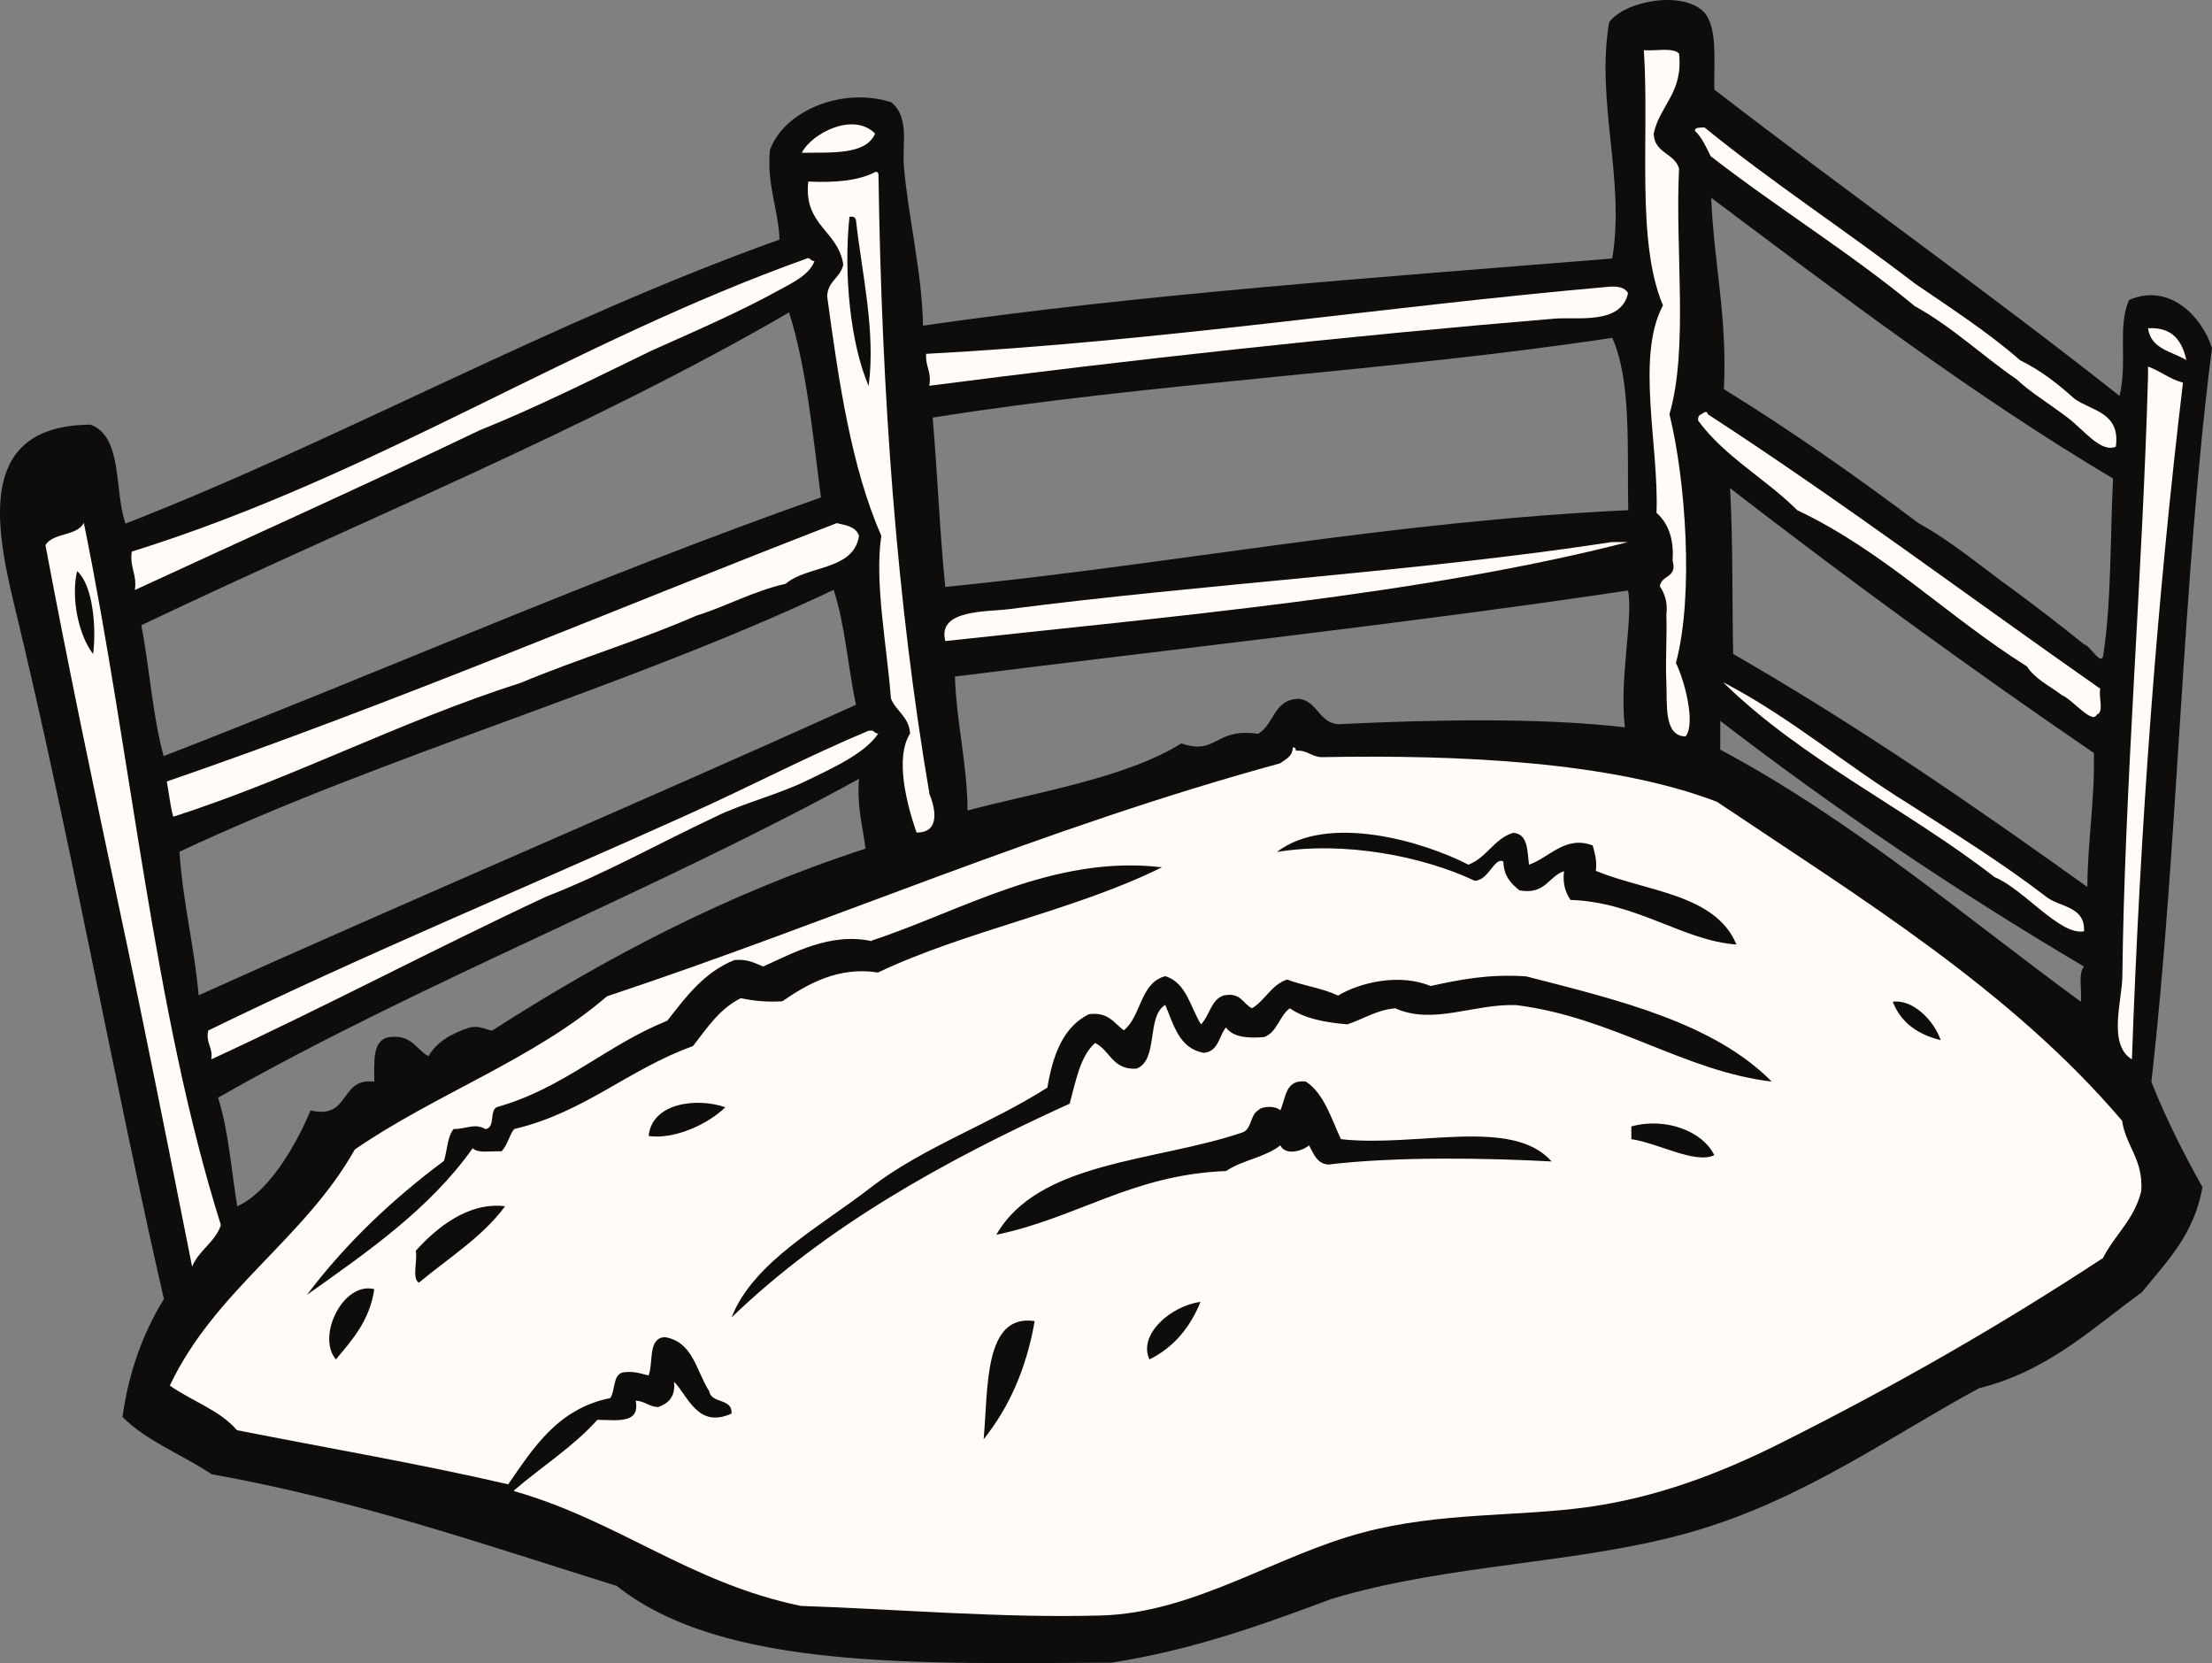 <?xml version="1.0" encoding="UTF-8"?> <svg xmlns="http://www.w3.org/2000/svg" viewBox="0 0 40 30.066" fill="none"><rect x="0" y="0" width="40" height="30.066" fill="#808080" stroke="none"/><path fill-rule="evenodd" clip-rule="evenodd" d="M2.21 25.611C2.65 26.056 3.297 26.296 3.826 26.651C6.468 27.125 8.778 27.93 11.154 28.671C13.07 30.198 16.64 30.072 20.097 30.058C21.578 29.828 22.834 29.369 24.08 28.905C26.212 28.263 28.568 28.277 30.597 27.692C32.607 27.115 34.2 25.953 35.788 25.096C37.034 24.787 37.826 24.018 38.73 23.363C39.18 22.81 39.681 22.313 39.827 21.46C39.489 20.856 39.171 20.233 38.904 19.558C39.391 15.257 39.456 10.535 40 6.29C39.812 5.709 39.218 5.109 38.501 5.423C38.285 5.901 38.477 6.543 38.328 7.157C35.933 5.264 33.422 3.488 31 1.619C30.991 1.108 31.061 0.518 30.826 0.232C30.442 -0.19 29.365 0.021 29.098 0.405C28.854 1.839 29.393 3.254 29.154 4.673C24.937 5.016 20.674 5.311 16.691 5.887C16.673 4.912 16.42 3.91 16.345 3.001C16.312 2.603 16.452 2.12 16.115 1.848C15.234 1.567 14.18 1.998 13.922 2.715C13.866 3.371 14.072 3.755 14.096 4.331C9.959 5.812 6.169 7.944 2.27 9.466C2.06 8.871 2.228 7.897 1.638 7.677C-0.377 7.691 -0.11 9.41 0.251 10.909C1.249 15.009 2.074 19.619 2.964 23.484C2.598 24.079 2.331 24.777 2.214 25.621L2.21 25.611ZM14.269 5.648C14.583 6.641 14.695 7.836 14.845 8.993C10.765 10.432 6.942 12.128 2.959 13.669C2.758 12.943 2.706 12.076 2.556 11.303C6.473 9.434 10.605 7.775 14.269 5.648ZM15.075 10.666C15.281 11.284 15.333 12.062 15.478 12.741C11.575 14.508 7.373 16.288 3.592 17.993C3.512 17.089 3.306 16.316 3.245 15.398C7.003 13.636 11.322 12.437 15.07 10.666H15.075ZM15.534 14.072C15.492 14.578 15.6 14.929 15.651 15.342C13.126 16.162 10.938 17.323 8.9 18.631C8.764 18.612 8.684 18.537 8.497 18.574C8.178 18.677 7.902 18.827 7.747 19.094C7.523 18.973 7.448 18.701 7.054 18.748C6.726 18.785 6.768 19.193 6.768 19.554C6.131 19.474 6.342 20.247 5.616 20.074C5.325 20.767 4.838 21.563 4.29 21.807C4.182 21.146 4.13 20.425 3.943 19.844C7.63 17.745 11.805 16.129 15.539 14.077L15.534 14.072ZM37.629 18.11C35.498 16.55 33.516 14.84 31.108 13.552V13.032C33.183 14.629 35.376 16.11 37.685 17.473C37.578 17.595 37.648 17.895 37.629 18.106V18.11ZM31.342 11.823C31.319 10.891 31.342 9.86 31.285 8.825C33.422 10.478 35.615 12.076 37.864 13.613C37.882 14.48 37.751 15.192 37.746 16.035C35.685 14.559 33.591 13.116 31.342 11.823ZM30.939 3.572C33.291 5.334 35.629 7.114 38.21 8.651C38.159 9.715 38.182 10.853 38.037 11.823C38.014 12.081 37.803 11.673 37.69 11.65C37.273 11.317 36.852 10.989 36.42 10.671C35.849 10.263 35.324 9.808 34.692 9.457C33.562 8.609 32.396 7.789 31.173 7.035C31.239 5.737 30.991 4.753 30.944 3.572H30.939ZM17.094 10.61C16.991 9.616 16.954 8.557 16.865 7.55C20.81 6.918 25.181 6.712 29.154 6.107C29.505 6.89 29.421 8.108 29.444 9.223C25.073 9.429 21.264 10.197 17.099 10.61H17.094ZM29.384 13.149C27.828 12.966 25.828 13.013 24.192 13.093C23.846 13.055 23.827 12.685 23.499 12.634C23.03 12.629 23.044 13.102 22.749 13.266C21.962 13.149 22.009 13.664 21.362 13.439C20.346 14.077 18.65 14.339 17.497 14.653C17.488 13.777 17.296 13.083 17.268 12.231C21.334 11.72 25.462 11.27 29.44 10.675C29.538 11.172 29.276 12.273 29.384 13.154V13.149Z" fill="#0F0C0C"></path><path fill-rule="evenodd" clip-rule="evenodd" d="M30.363 0.972C30.438 1.684 30.016 1.895 29.904 2.415C29.913 2.771 30.283 2.767 30.363 3.048C30.288 4.509 30.536 6.299 30.189 7.489C30.48 8.661 30.634 10.759 30.306 11.987C30.452 12.273 30.672 13.074 30.48 13.313C30.077 13.308 30.152 12.713 30.133 12.334C30.114 11.935 30.147 11.481 30.133 11.12C30.161 10.877 30.101 10.731 30.016 10.6C30.04 10.389 30.335 10.455 30.246 10.136C30.274 9.724 30.157 9.452 29.955 9.27C30.002 8.066 29.576 6.444 30.072 5.521C29.58 4.36 29.829 2.457 29.726 0.907C29.936 0.925 30.236 0.855 30.358 0.963L30.363 0.972Z" fill="#FFFBF6"></path><path fill-rule="evenodd" clip-rule="evenodd" d="M15.825 2.415C15.656 2.804 15.047 2.753 14.499 2.762C14.677 2.411 15.431 2.017 15.825 2.415Z" fill="#FFFBF6"></path><path fill-rule="evenodd" clip-rule="evenodd" d="M30.648 2.359C30.657 2.293 30.751 2.312 30.822 2.303C32.04 3.296 33.38 4.167 34.63 5.128C35.282 5.573 35.947 6.004 36.533 6.515C36.907 6.697 37.221 6.946 37.512 7.208C37.826 7.433 38.346 7.452 38.261 8.075C37.99 8.192 37.681 7.77 37.395 7.555C37.072 7.306 36.711 7.091 36.472 6.861C35.844 6.43 35.305 5.91 34.626 5.535C33.459 4.57 32.133 3.755 30.934 2.823C30.85 2.654 30.775 2.481 30.643 2.359H30.648Z" fill="#FFFBF6"></path><path fill-rule="evenodd" clip-rule="evenodd" d="M16.574 15.051C16.401 14.554 16.176 13.702 16.457 13.261C16.439 12.957 16.204 12.858 16.111 12.629C16.036 11.65 15.811 10.53 15.937 9.687C15.398 8.459 15.169 6.918 14.958 5.357C14.967 5.076 15.202 5.025 15.249 4.781C15.155 4.163 14.527 4.078 14.616 3.282C15.103 3.305 15.525 3.268 15.829 3.109C15.876 3.099 15.886 3.132 15.886 3.165C15.942 7.147 16.218 10.905 16.809 14.358C16.935 14.671 16.977 15.051 16.579 15.051H16.574ZM15.708 6.974C15.839 5.985 15.581 4.917 15.478 3.975C15.464 3.928 15.431 3.91 15.361 3.919C15.253 4.945 15.375 6.205 15.708 6.979V6.974Z" fill="#FFFBF6"></path><path fill-rule="evenodd" clip-rule="evenodd" d="M14.611 4.664C14.658 4.673 14.667 4.72 14.728 4.72C14.635 4.973 14.316 5.119 14.096 5.24C13.402 5.625 12.583 5.981 11.786 6.337C10.76 6.833 9.753 7.344 8.67 7.78C6.618 8.764 4.519 9.705 2.439 10.666C2.481 10.375 2.341 10.263 2.383 9.972C6.839 8.581 10.306 6.201 14.616 4.664H14.611Z" fill="#FFFBF6"></path><path fill-rule="evenodd" clip-rule="evenodd" d="M29.44 5.301C29.314 5.873 28.526 5.728 28.114 5.76C24.282 6.079 20.431 6.505 16.804 6.974C16.851 6.716 16.729 6.627 16.748 6.397C21.04 6.168 24.942 5.549 29.093 5.184C29.258 5.17 29.389 5.198 29.44 5.301Z" fill="#FFFBF6"></path><path fill-rule="evenodd" clip-rule="evenodd" d="M38.844 5.934C39.289 5.91 39.458 6.163 39.537 6.51C39.27 6.351 38.891 6.309 38.844 5.934Z" fill="#FFFBF6"></path><path fill-rule="evenodd" clip-rule="evenodd" d="M38.843 6.627C39.068 6.707 39.231 6.852 39.475 6.918C39.007 10.834 38.702 14.911 38.552 19.151C38.111 18.888 38.374 18.087 38.379 17.651C38.416 14.269 38.744 10.399 38.843 6.805V6.632V6.627Z" fill="#FFFBF6"></path><path fill-rule="evenodd" clip-rule="evenodd" d="M37.919 12.915C37.84 13.107 37.474 12.643 37.287 12.568C37.067 12.399 36.804 12.282 36.654 12.048C35.225 11.153 34.078 9.972 32.499 9.223C31.932 8.656 31.192 8.262 30.709 7.606C30.7 7.541 30.723 7.503 30.765 7.489C30.817 7.452 30.869 7.419 30.883 7.489C33.319 9.073 35.614 10.797 37.98 12.451C37.943 12.587 38.051 12.868 37.924 12.915H37.919Z" fill="#FFFBF6"></path><path fill-rule="evenodd" clip-rule="evenodd" d="M3.994 22.149C3.886 22.463 3.596 22.599 3.474 22.899C3.038 20.706 2.607 18.532 2.148 16.377C1.689 14.213 1.235 12.057 0.822 9.855C0.958 9.626 1.394 9.696 1.516 9.452C2.373 13.65 2.781 18.303 3.994 22.144V22.149ZM1.684 11.823C1.741 11.392 1.694 10.591 1.394 10.324C1.277 10.83 1.431 11.5 1.684 11.823Z" fill="#FFFBF6"></path><path fill-rule="evenodd" clip-rule="evenodd" d="M15.534 9.687C15.436 10.319 14.602 10.216 14.208 10.553C13.613 10.689 13.15 10.956 12.592 11.13C11.575 11.575 10.451 11.912 9.42 12.343C7.218 13.046 5.33 14.058 3.133 14.765C3.077 14.569 3.058 14.344 3.016 14.128C7.176 12.694 11.098 11.017 15.131 9.457C15.305 9.495 15.483 9.527 15.534 9.687Z" fill="#FFFBF6"></path><path fill-rule="evenodd" clip-rule="evenodd" d="M29.149 9.799H29.44C25.72 10.755 21.138 11.148 17.095 11.589C16.94 11.012 17.858 11.064 18.247 11.012C21.705 10.562 25.72 10.328 29.149 9.799Z" fill="#FFFBF6"></path><path fill-rule="evenodd" clip-rule="evenodd" d="M31.169 12.338C32.382 12.971 33.371 13.828 34.514 14.531C35.357 15.075 36.21 15.604 36.992 16.204C37.231 16.405 37.709 16.372 37.686 16.836C37.255 16.92 36.594 16.072 36.069 15.857C34.49 14.629 32.579 13.73 31.164 12.338H31.169Z" fill="#FFFBF6"></path><path fill-rule="evenodd" clip-rule="evenodd" d="M15.764 13.205C15.81 13.214 15.82 13.261 15.881 13.261C15.646 13.617 15.07 13.88 14.555 14.128C14.035 14.376 13.421 14.526 12.938 14.765C11.917 15.243 10.961 15.787 9.879 16.208C7.832 17.164 5.873 18.204 3.821 19.151C3.854 18.926 3.718 18.869 3.765 18.63C6.524 17.281 9.603 16.007 12.475 14.709C13.557 14.222 14.639 13.655 15.707 13.21H15.764V13.205Z" fill="#FFFBF6"></path><path fill-rule="evenodd" clip-rule="evenodd" d="M9.303 26.937C9.799 26.511 10.366 26.155 10.802 25.668C11.144 25.668 11.58 25.752 11.495 25.321C11.659 25.33 11.734 25.429 11.898 25.438C12.086 25.372 12.217 25.255 12.189 24.979C12.446 25.241 12.615 25.831 13.229 25.555C13.247 25.269 12.863 25.382 12.826 25.152C12.591 24.791 12.535 24.253 12.02 24.173C11.711 24.192 11.818 24.628 11.729 24.866C11.589 24.834 11.467 24.782 11.266 24.81C11.078 24.852 11.13 25.134 11.036 25.274C10.094 25.466 9.654 26.16 9.19 26.834C7.597 26.464 5.92 26.178 4.285 25.855C3.976 25.494 3.465 25.326 3.071 25.049C3.886 23.325 5.503 22.402 6.416 20.781C7.864 19.783 9.663 19.146 10.975 18.012C15.075 16.649 18.856 14.971 23.147 13.8C23.246 13.725 23.372 13.683 23.377 13.514C23.424 13.505 23.433 13.538 23.433 13.571C23.639 13.556 23.709 13.678 23.892 13.688C26.389 13.641 29.144 13.767 31.046 14.494C33.661 16.246 36.369 17.904 38.374 20.261C38.444 20.729 38.758 20.954 38.721 21.531C38.599 22.041 38.243 22.322 38.027 22.744C36.2 23.943 34.34 25.016 32.199 26.089C31.079 26.651 29.95 27.069 28.736 27.242C27.448 27.424 26.043 27.331 24.642 27.706C23.067 28.122 21.596 29.158 19.91 29.205C18.115 29.256 16.19 29.088 14.484 29.032C12.474 28.619 11.177 27.49 9.293 26.956L9.303 26.937ZM31.398 17.07C31.018 16.161 29.772 16.119 28.858 15.744C28.882 15.548 28.835 15.421 28.802 15.285C28.31 15.093 28.01 15.51 27.649 15.632C27.617 15.374 27.631 15.07 27.359 15.056C27.012 15.168 26.886 15.505 26.553 15.632C25.738 15.21 24.009 14.7 23.091 15.402C24.314 15.201 25.738 15.482 26.666 15.922C26.919 15.922 27.026 15.482 27.186 15.576C27.191 15.838 27.326 15.974 27.476 16.096C27.945 16.18 27.996 15.848 28.282 15.749C28.254 15.993 28.315 16.138 28.399 16.269C29.594 16.307 30.433 17.005 31.398 17.075V17.07ZM15.763 17.014C15.014 16.85 14.334 17.234 13.8 17.473C13.65 17.412 13.519 17.333 13.28 17.356C12.732 17.576 12.404 18.021 12.067 18.452C10.97 18.893 10.202 19.666 9.007 20.008C8.834 20.045 8.97 20.392 8.778 20.411C8.572 20.298 8.445 20.411 8.202 20.411C8.089 20.547 8.089 20.795 8.028 20.987C7.091 21.685 6.253 22.477 5.55 23.409C6.651 22.627 7.766 21.859 8.548 20.758C8.642 20.856 8.886 20.804 9.068 20.814C9.176 20.711 9.204 20.528 9.298 20.411C10.572 20.111 11.364 19.329 12.531 18.912C12.784 18.588 13.008 18.237 13.397 18.045C13.618 18.092 13.861 18.12 14.147 18.101C14.606 17.787 15.159 17.469 15.876 17.581C17.464 16.827 19.446 16.457 21.011 15.679C19.043 15.445 17.356 16.485 15.759 17.005L15.763 17.014ZM21.072 17.647C20.613 17.768 20.641 18.373 20.322 18.626C20.144 18.495 20.041 18.288 19.69 18.335C19.226 18.565 19.038 19.071 18.94 19.661C17.933 20.308 16.705 20.734 15.768 21.451C14.873 22.154 13.622 22.805 13.229 23.817C14.925 22.182 17.056 20.992 19.343 19.952C19.455 19.544 19.53 19.099 19.802 18.855C20.074 18.987 20.116 19.347 20.552 19.319C20.954 19.165 20.725 18.373 21.072 18.167C21.226 18.532 21.325 18.954 21.765 19.033C22.032 19.015 22.041 18.734 22.168 18.574C22.29 18.743 22.543 18.776 22.861 18.748C23.1 18.659 23.133 18.363 23.325 18.228C23.583 18.41 23.953 18.485 24.365 18.518C24.656 18.424 24.881 18.26 25.232 18.228C25.916 18.537 26.661 18.139 27.425 18.171C29.168 18.392 30.456 19.366 32.039 19.553C30.985 18.49 29.28 18.082 27.598 17.651C26.914 17.604 26.389 17.712 25.869 17.825C25.317 17.595 24.604 17.754 24.197 17.998C23.925 17.867 23.569 17.82 23.274 17.708C22.988 17.806 22.88 18.082 22.641 18.228C22.473 18.148 22.44 17.928 22.121 17.998C21.896 18.078 21.873 18.363 21.718 18.518C21.526 18.214 21.46 17.778 21.086 17.651L21.072 17.647ZM34.227 18.11C34.373 18.485 34.677 18.701 35.094 18.804C34.968 18.438 34.584 18.059 34.227 18.11ZM23.152 20.074C23.077 19.989 22.824 19.989 22.749 20.074C22.604 20.158 22.636 20.425 22.458 20.476C20.889 21.006 18.781 20.987 18.017 22.322C19.483 22.018 20.472 21.235 22.173 21.17C22.458 20.973 22.885 20.922 23.152 20.706C23.246 20.898 23.55 20.809 23.672 20.706C23.756 20.856 23.808 21.034 24.019 21.053C25.27 20.903 26.928 20.936 28.057 20.997C27.345 20.186 25.616 20.748 24.248 20.594C24.07 20.214 23.948 19.778 23.616 19.553C23.241 19.507 23.255 19.844 23.152 20.074ZM11.729 20.537C12.207 20.603 12.812 20.317 13.116 20.017C12.606 19.839 11.79 19.933 11.729 20.537ZM29.5 20.364V20.594C29.983 20.664 30.653 21.048 31 20.884C30.793 20.453 30.123 20.191 29.5 20.364ZM7.518 22.613C7.555 22.786 7.443 23.11 7.574 23.189C8.108 22.744 8.717 22.369 9.134 21.807C8.464 21.723 7.883 22.205 7.518 22.613ZM6.074 24.576C6.37 24.22 6.684 23.878 6.768 23.306C6.21 23.161 5.718 24.154 6.074 24.576ZM20.786 24.576C21.222 24.36 21.521 24 21.709 23.536C21.17 23.606 20.575 24.131 20.786 24.576ZM17.787 26.019C18.242 25.452 18.56 24.749 18.71 23.883C17.783 23.742 17.872 25.115 17.787 26.019Z" fill="#FFFBF6"></path></svg> 